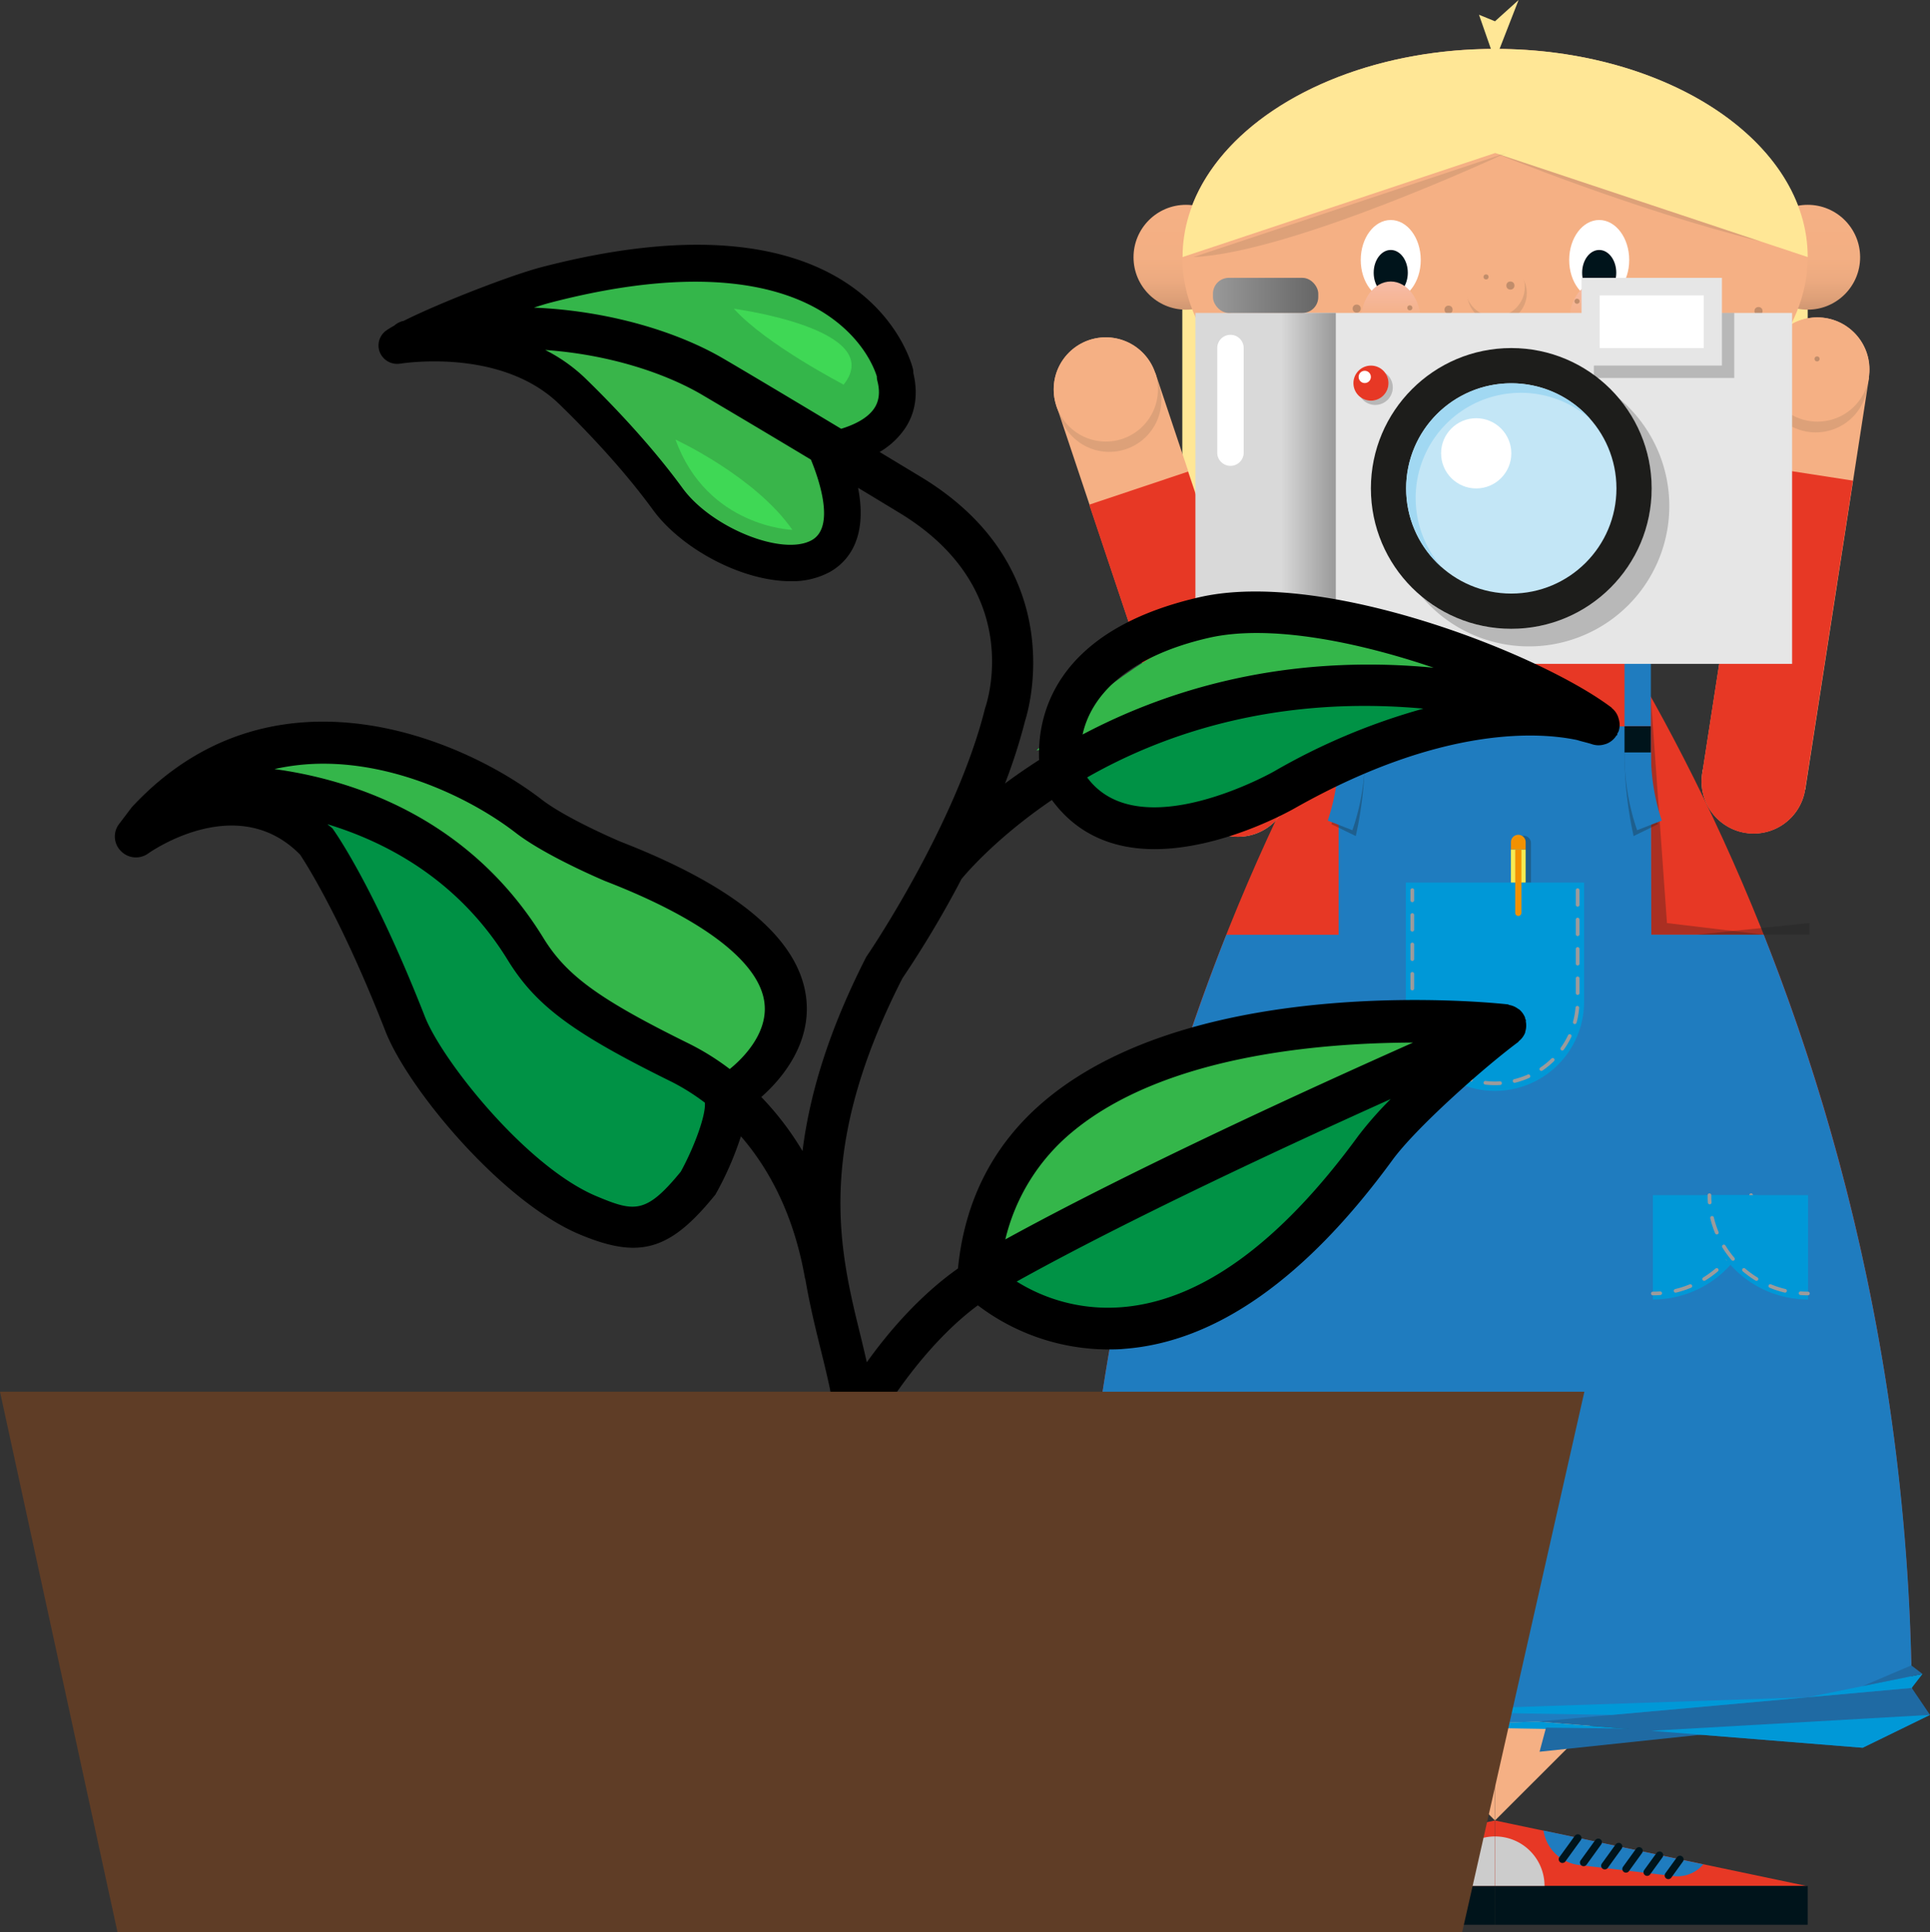 <svg xmlns="http://www.w3.org/2000/svg" xmlns:xlink="http://www.w3.org/1999/xlink" viewBox="0 0 524.86 525.57"><rect x="0" y="0" width="524.86" height="525.57" fill="#333333" stroke="none"/><defs><style>.cls-1{isolation:isolate;}.cls-2{fill:#ffe796;}.cls-3{fill:#e73825;}.cls-29,.cls-4{fill:#1d1d1b;}.cls-4{opacity:0.3;}.cls-21,.cls-26,.cls-33,.cls-4,.cls-8{mix-blend-mode:darken;}.cls-5{fill:url(#Unbenannter_Verlauf_69);}.cls-6{fill:url(#Unbenannter_Verlauf_69-2);}.cls-7{fill:#f5b084;}.cls-8,.cls-9{fill:#00141b;}.cls-8{opacity:0.1;}.cls-10{fill:#fff;}.cls-11{fill:url(#Unbenannter_Verlauf_24);}.cls-12{fill:url(#Unbenannter_Verlauf_24-2);}.cls-13{fill:#1f7cbf;}.cls-14{fill:#0098d7;}.cls-15{fill:#f29100;}.cls-16{fill:#f7ea51;}.cls-17,.cls-19,.cls-22,.cls-23,.cls-24,.cls-25,.cls-26{fill:none;stroke-linecap:round;stroke-miterlimit:10;}.cls-17,.cls-19{stroke:#00141b;}.cls-17{stroke-width:2px;}.cls-18{fill:#ccc;}.cls-19{stroke-width:2px;}.cls-20{fill:#1f6aa3;}.cls-22,.cls-23,.cls-24,.cls-25,.cls-26{stroke:#9c9b9b;}.cls-23{stroke-dasharray:4.22 4.22;}.cls-24,.cls-25{stroke-width:1px;}.cls-25{stroke-dasharray:4.22 4.22;}.cls-26{stroke-dasharray:4;}.cls-27{fill:#c18d6b;}.cls-28{fill:#e6e6e6;}.cls-30{fill:#c3e6f6;}.cls-31{fill:url(#Unbenannter_Verlauf_75);}.cls-32{fill:url(#Unbenannter_Verlauf_18);}.cls-33{opacity:0.2;}.cls-34{fill:#a1d8f2;}.cls-35{fill:#39b54a;}.cls-36{fill:#34b64a;}.cls-37{fill:#009245;}.cls-38{fill:#3fd855;}.cls-39{fill:#5f3d26;}</style><linearGradient id="Unbenannter_Verlauf_69" x1="491.6" y1="84.23" x2="491.6" y2="55.71" gradientUnits="userSpaceOnUse"><stop offset="0" stop-color="#d09772"/><stop offset="0.12" stop-color="#dfa179"/><stop offset="0.28" stop-color="#ecaa80"/><stop offset="0.49" stop-color="#f3af83"/><stop offset="1" stop-color="#f5b084"/></linearGradient><linearGradient id="Unbenannter_Verlauf_69-2" x1="322.52" y1="84.23" x2="322.52" y2="55.71" xlink:href="#Unbenannter_Verlauf_69"/><linearGradient id="Unbenannter_Verlauf_24" x1="434.9" y1="98.31" x2="434.9" y2="76.57" gradientUnits="userSpaceOnUse"><stop offset="0.51" stop-color="#f5b084"/><stop offset="1" stop-color="#f6bba7"/></linearGradient><linearGradient id="Unbenannter_Verlauf_24-2" x1="378.21" y1="98.31" x2="378.21" y2="76.57" xlink:href="#Unbenannter_Verlauf_24"/><linearGradient id="Unbenannter_Verlauf_75" x1="325.09" y1="132.85" x2="363.27" y2="132.85" gradientUnits="userSpaceOnUse"><stop offset="0.61" stop-color="#d9d9d9"/><stop offset="1" stop-color="#999"/></linearGradient><linearGradient id="Unbenannter_Verlauf_18" x1="329.86" y1="80.35" x2="358.49" y2="80.35" gradientUnits="userSpaceOnUse"><stop offset="0" stop-color="#999"/><stop offset="1" stop-color="#666"/></linearGradient></defs><g class="cls-1"><g id="Ebene_1" data-name="Ebene 1"><rect class="cls-2" x="321.53" y="69.93" width="170.07" height="84.95"/><path class="cls-3" d="M423.35,144.08S310,271.52,310,484.24H536.73C536.73,271.52,423.35,144.08,423.35,144.08Z" transform="translate(-16.79 -17.43)"/><polygon class="cls-4" points="448.94 189.52 453.33 251.07 479.63 254.22 449.08 254.22 448.94 189.52"/><circle class="cls-5" cx="491.6" cy="69.97" r="14.26"/><circle class="cls-6" cx="322.52" cy="69.97" r="14.26"/><rect class="cls-7" x="316.13" y="189.79" width="56.69" height="28.35" transform="translate(243.53 577.93) rotate(-108.49)"/><rect class="cls-7" x="298.15" y="136.03" width="56.69" height="28.35" transform="translate(270.83 490.06) rotate(-108.49)"/><circle class="cls-7" cx="300.69" cy="105.9" r="14.14"/><circle class="cls-8" cx="301.67" cy="108.74" r="14.17"/><circle class="cls-7" cx="300.73" cy="105.93" r="14.17"/><circle class="cls-7" cx="336.68" cy="213.42" r="14.17"/><path class="cls-3" d="M358,244.28A14.17,14.17,0,0,1,340,235.34l-27-80.64,26.88-9,27,80.63A14.17,14.17,0,0,1,358,244.28Z" transform="translate(-16.79 -17.43)"/><rect class="cls-7" x="469.68" y="187.77" width="56.69" height="28.35" transform="translate(205.52 645.81) rotate(-81.2)"/><rect class="cls-7" x="478.35" y="131.74" width="56.69" height="28.35" transform="translate(268.23 606.92) rotate(-81.2)"/><circle class="cls-7" cx="494.21" cy="100.47" r="14.14"/><circle class="cls-8" cx="493.79" cy="103.44" r="14.17"/><circle class="cls-7" cx="494.24" cy="100.51" r="14.17"/><circle class="cls-7" cx="476.91" cy="212.53" r="14.17"/><path class="cls-3" d="M491.53,244a14.17,14.17,0,0,1-11.84-16.17l13-84,28,4.33-13,84A14.16,14.16,0,0,1,491.53,244Z" transform="translate(-16.79 -17.43)"/><polygon class="cls-3" points="406.56 495.16 321.52 513.03 406.57 513.03 406.56 495.16"/><polygon class="cls-3" points="406.56 495.16 491.6 513.03 406.57 513.03 406.56 495.16"/><rect class="cls-9" x="321.52" y="512.96" width="85.07" height="10.56"/><rect class="cls-9" x="406.58" y="512.96" width="85.02" height="10.56"/><ellipse class="cls-7" cx="406.56" cy="69.97" rx="85.04" ry="56.69"/><path class="cls-2" d="M508.39,87.35l-85-28.3-85,28.3c0-31.26,38.07-56.61,85-56.61S508.39,56.09,508.39,87.35Z" transform="translate(-16.79 -17.43)"/><polygon class="cls-7" points="406.56 495.16 434.91 466.82 406.56 466.82 406.56 495.16"/><polygon class="cls-7" points="406.56 495.16 378.22 466.82 406.56 466.82 406.56 495.16"/><path class="cls-10" d="M423.08,122a27.5,27.5,0,0,1-11.95-2.54,1.5,1.5,0,0,0,0,.22c0,5.66,5.36,10.25,12,10.25s12-4.59,12-10.25a1.5,1.5,0,0,0,0-.22A27.53,27.53,0,0,1,423.08,122Z" transform="translate(-16.79 -17.43)"/><ellipse class="cls-10" cx="434.9" cy="70.71" rx="8.16" ry="10.87"/><ellipse class="cls-9" cx="434.9" cy="74.18" rx="4.64" ry="6.19"/><ellipse class="cls-11" cx="434.9" cy="87.44" rx="8.16" ry="10.87"/><ellipse class="cls-10" cx="378.21" cy="70.71" rx="8.16" ry="10.87"/><ellipse class="cls-9" cx="378.21" cy="74.18" rx="4.64" ry="6.19"/><ellipse class="cls-12" cx="378.21" cy="87.44" rx="8.16" ry="10.87"/><circle class="cls-8" cx="407.1" cy="79.69" r="8.11"/><circle class="cls-7" cx="406.56" cy="78.04" r="8.11"/><path class="cls-13" d="M536.73,484.24a574.41,574.41,0,0,0-40.31-212.58l-30.56,0L465.73,215H380.82v56.69l-30.53,0A574.41,574.41,0,0,0,310,484.24Z" transform="translate(-16.79 -17.43)"/><path class="cls-13" d="M367.61,162.09h0a3.58,3.58,0,0,1,3.58,3.58v31.86a0,0,0,0,1,0,0H364a0,0,0,0,1,0,0V165.67a3.58,3.58,0,0,1,3.58-3.58Z"/><rect class="cls-9" x="364.04" y="197.53" width="7.15" height="7.15"/><path class="cls-4" d="M385.49,244.83l-6.63-3.23a56.88,56.88,0,0,0,2.93-18.51l6.19-1A103.58,103.58,0,0,1,385.49,244.83Z" transform="translate(-16.79 -17.43)"/><path class="cls-13" d="M384.57,243.24l-6.7-2.62a56.73,56.73,0,0,0,2.93-18.52H388A62.73,62.73,0,0,1,384.57,243.24Z" transform="translate(-16.79 -17.43)"/><path class="cls-13" d="M458.57,179.52h7.15a0,0,0,0,1,0,0v31.86a3.58,3.58,0,0,1-3.58,3.58h0a3.58,3.58,0,0,1-3.58-3.58V179.52A0,0,0,0,1,458.57,179.52Z" transform="translate(907.51 377.04) rotate(-180)"/><rect class="cls-9" x="458.57" y="214.95" width="7.15" height="7.15" transform="translate(907.51 419.63) rotate(180)"/><path class="cls-4" d="M461.05,244.83l6.64-3.23a56.88,56.88,0,0,1-2.93-18.51l-6.19-1A104.65,104.65,0,0,0,461.05,244.83Z" transform="translate(-16.79 -17.43)"/><path class="cls-13" d="M462,243.24l6.71-2.62a56.73,56.73,0,0,1-2.93-18.52h-7.2A62.88,62.88,0,0,0,462,243.24Z" transform="translate(-16.79 -17.43)"/><polygon class="cls-4" points="371.24 177.33 373.93 197.53 371.21 197.53 371.24 177.33"/><path class="cls-7" d="M423.26,144.18a280.85,280.85,0,0,0-17.05,22.33l17.14,34.23,17.17-34.19a276.88,276.88,0,0,0-17.08-22.36Z" transform="translate(-16.79 -17.43)"/><path class="cls-14" d="M449.5,325.08h28.37a0,0,0,0,1,0,0v0a28.37,28.37,0,0,1-28.37,28.37h0a0,0,0,0,1,0,0V325.08A0,0,0,0,1,449.5,325.08Z"/><path class="cls-14" d="M423.34,314.15h0a24.24,24.24,0,0,1-24.23-24.24V257.49h48.47v32.42A24.24,24.24,0,0,1,423.34,314.15Z" transform="translate(-16.79 -17.43)"/><path class="cls-4" d="M431.14,244.75a2,2,0,0,0-2,2v10.71h4V246.76A2,2,0,0,0,431.14,244.75Z" transform="translate(-16.79 -17.43)"/><path class="cls-15" d="M431.69,246.49a2,2,0,1,0-4,0v2h4Z" transform="translate(-16.79 -17.43)"/><rect class="cls-16" x="410.89" y="231.08" width="4.01" height="8.97"/><path class="cls-15" d="M412.06,231.08h1.68a0,0,0,0,1,0,0V248.3a.84.84,0,0,1-.84.84h0a.84.84,0,0,1-.84-.84V231.08A0,0,0,0,1,412.06,231.08Z"/><path class="cls-13" d="M366.65,524.51h0a9.23,9.23,0,0,0,8.09,3.2l25.71-3a11.14,11.14,0,0,0,9.73-9.39h0Z" transform="translate(-16.79 -17.43)"/><line class="cls-17" x1="356.22" y1="505.74" x2="359.38" y2="510.11"/><line class="cls-17" x1="361.78" y1="504.58" x2="365.15" y2="509.23"/><line class="cls-17" x1="367.34" y1="503.41" x2="370.92" y2="508.35"/><line class="cls-17" x1="372.91" y1="502.24" x2="376.69" y2="507.47"/><line class="cls-17" x1="378.47" y1="501.08" x2="382.46" y2="506.59"/><line class="cls-17" x1="384.03" y1="499.91" x2="388.24" y2="505.71"/><path class="cls-18" d="M423.34,530.38H409.89a13.45,13.45,0,0,1,13.45-13.45Z" transform="translate(-16.79 -17.43)"/><path class="cls-13" d="M480,524.51h0a9.18,9.18,0,0,1-8.07,3.2l-25.67-3a11.13,11.13,0,0,1-9.72-9.39h0Z" transform="translate(-16.79 -17.43)"/><line class="cls-19" x1="456.86" y1="505.74" x2="453.7" y2="510.11"/><line class="cls-19" x1="451.31" y1="504.58" x2="447.94" y2="509.23"/><line class="cls-19" x1="445.75" y1="503.41" x2="442.18" y2="508.35"/><line class="cls-19" x1="440.2" y1="502.24" x2="436.42" y2="507.47"/><line class="cls-19" x1="434.64" y1="501.08" x2="430.66" y2="506.59"/><line class="cls-19" x1="429.09" y1="499.91" x2="424.89" y2="505.71"/><path class="cls-18" d="M423.39,530.38h13.43a13.44,13.44,0,0,0-13.43-13.45Z" transform="translate(-16.79 -17.43)"/><polygon class="cls-4" points="461.5 254.22 492.04 254.22 492.04 251.07 461.5 254.22"/><polygon class="cls-13" points="463.25 466.82 290.68 464.22 293.17 472.27 463.25 466.82"/><polygon class="cls-20" points="519.89 459.1 524.86 466.44 506.55 475.38 418.08 468.26 519.89 459.1"/><polygon class="cls-14" points="378.22 469.54 449.08 470.76 418.08 468.26 378.22 469.54"/><polygon class="cls-14" points="293.17 457.45 290.68 464.22 372.82 465.46 293.17 457.45"/><polygon class="cls-14" points="438.32 466.44 378.22 465.46 491.6 461.65 438.32 466.44"/><polygon class="cls-20" points="420.44 469.91 418.68 476.46 474.57 470.56 420.44 469.91"/><polygon class="cls-14" points="522.82 455.3 519.89 459.1 491.6 461.65 522.82 455.3"/><polygon class="cls-20" points="519.78 452.98 522.82 455.3 506.55 458.61 519.78 452.98"/><polygon class="cls-14" points="524.86 466.44 449.08 470.76 506.55 475.38 524.86 466.44"/><g class="cls-21"><path class="cls-22" d="M493,342.51c0,.67,0,1.34-.07,2" transform="translate(-16.79 -17.43)"/><path class="cls-23" d="M492.31,348.68a26.78,26.78,0,0,1-21.93,20.26" transform="translate(-16.79 -17.43)"/><path class="cls-22" d="M468.28,369.18c-.66.05-1.33.07-2,.07" transform="translate(-16.79 -17.43)"/></g><path class="cls-14" d="M480,342.51h0a28.37,28.37,0,0,1,28.37,28.37v0a0,0,0,0,1,0,0H480a0,0,0,0,1,0,0V342.51A0,0,0,0,1,480,342.51Z" transform="translate(971.7 695.96) rotate(180)"/><g class="cls-21"><path class="cls-24" d="M481.67,342.51c0,.67,0,1.34.07,2" transform="translate(-16.79 -17.43)"/><path class="cls-25" d="M482.38,348.68a26.8,26.8,0,0,0,22,20.26" transform="translate(-16.79 -17.43)"/><path class="cls-24" d="M506.45,369.18c.66.05,1.33.07,2,.07h0" transform="translate(-16.79 -17.43)"/></g><path class="cls-26" d="M445.83,259.54v30.07a22.48,22.48,0,0,1-22.49,22.48h0a22.48,22.48,0,0,1-22.48-22.48V259.54" transform="translate(-16.79 -17.43)"/><polygon class="cls-2" points="412.98 0 406.56 16.49 402.21 4.01 406.56 5.79 412.98 0"/><path class="cls-8" d="M426.35,59.05s-58.22,27.17-85,28.3Z" transform="translate(-16.79 -17.43)"/><path class="cls-8" d="M423.35,59.05s38,15.55,72.36,24.08Z" transform="translate(-16.79 -17.43)"/><circle class="cls-27" cx="420.98" cy="87.44" r="1.1"/><circle class="cls-27" cx="460.09" cy="86.15" r="1.1"/><circle class="cls-27" cx="387.47" cy="93.2" r="1.1"/><circle class="cls-27" cx="377.11" cy="90.08" r="1.1"/><circle class="cls-27" cx="439.55" cy="88.49" r="1.1"/><circle class="cls-27" cx="368.95" cy="83.94" r="1.1"/><circle class="cls-27" cx="393.93" cy="84.23" r="1.1"/><circle class="cls-27" cx="478.22" cy="84.61" r="1.1"/><circle class="cls-27" cx="410.75" cy="77.67" r="1.1"/><circle class="cls-27" cx="410.75" cy="92.71" r="0.69"/><circle class="cls-27" cx="443.06" cy="98.29" r="0.69"/><circle class="cls-27" cx="428.87" cy="81.94" r="0.69"/><circle class="cls-27" cx="383.4" cy="83.73" r="0.69"/><circle class="cls-27" cx="429.54" cy="93.82" r="0.69"/><circle class="cls-27" cx="404.13" cy="75.32" r="0.69"/><circle class="cls-27" cx="397.76" cy="91.4" r="0.69"/><circle class="cls-27" cx="463.74" cy="90.08" r="0.69"/><circle class="cls-27" cx="483.2" cy="88.49" r="0.69"/><circle class="cls-27" cx="494.15" cy="97.62" r="0.69"/><circle class="cls-27" cx="453.43" cy="91.19" r="0.69"/><rect class="cls-28" x="351.42" y="102.55" width="152.73" height="95.45" transform="translate(838.78 283.12) rotate(180)"/><circle class="cls-29" cx="410.99" cy="132.85" r="38.18"/><circle class="cls-30" cx="410.99" cy="132.85" r="28.6"/><circle class="cls-10" cx="401.45" cy="123.3" r="9.55"/><circle class="cls-3" cx="372.83" cy="104.21" r="4.77"/><rect class="cls-31" x="325.09" y="85.12" width="38.18" height="95.45"/><rect class="cls-32" x="329.86" y="75.57" width="28.64" height="9.55" rx="4.31"/><rect class="cls-28" x="433.45" y="89.89" width="38.18" height="9.55"/><rect class="cls-33" x="433.45" y="85.12" width="38.18" height="17.68"/><rect class="cls-28" x="430.09" y="75.57" width="38.18" height="23.86"/><rect class="cls-10" x="435.04" y="80.35" width="28.28" height="14.32"/><path class="cls-33" d="M457.06,125.77a38.18,38.18,0,0,1-53.78,53.78,38.18,38.18,0,1,0,53.78-53.78Z" transform="translate(-16.79 -17.43)"/><path class="cls-34" d="M401.78,152.86a28.59,28.59,0,0,1,47.47-21.47,28.59,28.59,0,1,0-40.35,40.35A28.47,28.47,0,0,1,401.78,152.86Z" transform="translate(-16.79 -17.43)"/><path class="cls-33" d="M393.53,118.9a4.77,4.77,0,0,1-6.65,6.64,4.77,4.77,0,1,0,6.65-6.64Z" transform="translate(-16.79 -17.43)"/><circle class="cls-10" cx="371.14" cy="102.52" r="1.67"/><path class="cls-10" d="M351.42,108.5a3.59,3.59,0,0,0-3.6,3.59v28.64a3.6,3.6,0,0,0,7.19,0V112.09A3.59,3.59,0,0,0,351.42,108.5Z" transform="translate(-16.79 -17.43)"/><path class="cls-35" d="M241.34,166.7c-20.21,11.88-51.42-25.28-51.42-25.28-19-30.91-51.41-32.09-51.41-32.09,50.54-13.08,102.85,35.08,102.85,35.08C253.25,152.14,241.36,166.71,241.34,166.7Z" transform="translate(-16.79 -17.43)"/><path class="cls-36" d="M233.17,93.21C291.25,118.84,247.92,137,247.92,137l-88.19-33.25C162.83,72.42,233.19,93.21,233.17,93.21Z" transform="translate(-16.79 -17.43)"/><path class="cls-37" d="M352.23,240.72c5.64.59,62.72-36.86,62.72-36.86C379.27,200.3,309.42,225,309.42,225,309.73,246.37,352.23,240.71,352.23,240.72Z" transform="translate(-16.79 -17.43)"/><path class="cls-36" d="M146.54,232.1c14.27,14,73.42,35.37,73.42,35.37,29.71,27.64-3.28,46.67-3.28,46.67-31.8-2.68-52.61-40.12-52.61-40.12-38-38.35-77-45.49-77-45.49C106.12,205.05,146.54,232.1,146.54,232.1Z" transform="translate(-16.79 -17.43)"/><path class="cls-37" d="M204.2,341.18c-26.45,30.31-74.3-34.48-74.3-34.48-3.28-35.37-36-65.39-36-65.39-24.09-13.67-44.59,5.95-44.59,5.95,11-20.82,59.74-10.41,59.74-10.41l40.72,24.07,23.78,28.84L220,320.38Z" transform="translate(-16.79 -17.43)"/><path class="cls-38" d="M246.21,122.06c12-15.11-29.83-20.65-29.83-20.65C225.21,111.21,246.21,122,246.21,122.06Z" transform="translate(-16.79 -17.43)"/><path class="cls-38" d="M200.49,137c8.64,23.86,31.79,24.55,31.79,24.55C222.17,147,200.49,137,200.49,137Z" transform="translate(-16.79 -17.43)"/><path class="cls-37" d="M283.42,366.45c58.4,46.81,128-58.85,128-58.85C382.85,309.86,283.42,366.45,283.42,366.45Z" transform="translate(-16.79 -17.43)"/><path class="cls-36" d="M409.6,297.34S312,284.85,280.07,359.53Z" transform="translate(-16.79 -17.43)"/><path class="cls-36" d="M342.13,210.4l78.76-7.66S373.64,146,298.63,221.58Z" transform="translate(-16.79 -17.43)"/><path d="M49.67,248.91a5.69,5.69,0,0,0,7.4.67c1-.7,24.46-17,41.39.37-.09,0,10.07,14.48,23.16,48,6.1,15.57,31.53,46.31,52.85,55.25,5.63,2.35,10.31,3.61,14.52,3.61,8,0,14.29-4.49,22.36-14.47a85.91,85.91,0,0,0,6.93-15.84c7.32,8.45,14.32,20.81,17.43,38.66,0,0,.06.07.08.13,1.12,6.57,2.58,12.68,4,18.43.89,3.59,1.77,7.13,2.52,10.62.68,3.23,1.27,7.17,1.76,11.4-7.35,2.17-13.65,7.38-18.27,14.62a38.94,38.94,0,0,0-50.61,21.85,31.54,31.54,0,0,0-20.13,29.57c0,18,15.51,32.6,34.57,32.6H315c19.06,0,34.56-14.63,34.56-32.6,0-12.86-9.07-25.67-21.42-31a37,37,0,0,0-49.26-18.62c-5.52-8.47-14-15.9-23.44-17.3,0-.19,0-.37-.07-.56,2.88-4.91,13.24-21.39,27.34-31.83a58.81,58.81,0,0,0,35.39,12c1.41,0,2.88,0,4.37-.16,24.92-1.84,49.46-19.13,73-51.37,6.41-8.77,24.8-25.11,34.17-32.07.1-.06.12-.19.2-.26a5.55,5.55,0,0,0,1.73-2.35c0-.13,0-.27.07-.4a5.69,5.69,0,0,0,.09-2.6c0-.16.06-.31,0-.45s-.13-.15-.16-.25,0-.34-.1-.5a5.79,5.79,0,0,0-1.45-2c-.13-.11-.29-.17-.43-.27a5.5,5.5,0,0,0-2.3-1c-.16,0-.26-.16-.42-.17-3.41-.41-84-8.89-125.74,26-14.12,11.8-22,27.25-23.82,45.82-10.56,7.46-19.08,17.5-24.79,25.51-.54-2.3-1.06-4.56-1.63-6.89-5.86-23.81-12.52-50.79,11.3-97.53a282.46,282.46,0,0,0,16.07-27c1.59-1.95,9.79-11.44,24.59-21.52,7.3,10,17.57,13.38,27.89,13.38,18.53,0,37.12-10.53,38.32-11.22,40.63-22.92,67.29-20.45,76.65-18.45,1.4.44,2.7.69,4.12,1.16a5.54,5.54,0,0,0,3.35,0,4.58,4.58,0,0,0,.49-.15,5.53,5.53,0,0,0,2.68-2.22c.06-.09.19-.1.25-.19s0-.22,0-.32a5,5,0,0,0,.39-.72,5.53,5.53,0,0,0,.15-2.73A3,3,0,0,0,457,213a5.43,5.43,0,0,0-1.9-3s0-.09-.07-.12c-19.37-14.63-78-37.68-111.84-30.06C302.73,189,298.88,213,299.38,224.13c-3.36,2.17-6.48,4.3-9.28,6.41a151.15,151.15,0,0,0,5.48-17.13s13.88-40.66-28.27-66.21L256,140.37a21.45,21.45,0,0,0,6.74-6.17c3-4.29,3.79-9.57,2.44-15.25a5.42,5.42,0,0,0-.2-1.49c-1.4-5.11-16.22-49.29-100.72-27.42-8.52,2.2-28.21,9.88-37.82,14.73l-.18,0A5.7,5.7,0,0,0,124,106a22.53,22.53,0,0,0-2.34,1.45,5,5,0,0,0-1.49,6,5.1,5.1,0,0,0,5.42,2.89c.27,0,27.2-4.53,43.22,10.94,5.75,5.57,16.74,16.73,25.52,28.79,7.75,10.63,24.22,19.45,37.51,19.45A21.54,21.54,0,0,0,242.47,173c4.47-2.52,10.45-8.62,7.67-22.89,3.64,2.19,7.37,4.46,11.25,6.81,34.36,20.83,23.75,51.83,23.29,53.14-7.91,31.79-32,67.24-32.29,67.59-10.58,20.74-15.49,37.95-17.36,52.86a80.13,80.13,0,0,0-11.21-14.7c4.91-4.31,13.69-14,12.22-26.85-1.83-16-18.8-30.28-50.44-42.58,0,0-14.66-6.18-21.56-11.53C142,217.84,90.32,196.31,52.62,237l-3.45,4.56A5.58,5.58,0,0,0,49.67,248.91ZM165.06,112.62c17.64,1.25,32.74,6.4,42.52,12.11,4,2.36,15.11,8.92,29.74,17.72,2.34,5.71,6.58,18.33.24,21.89-7.91,4.46-27.31-3.36-35.16-14.15-9.23-12.65-20.66-24.27-26.67-30.09A45,45,0,0,0,165.06,112.62Zm80.48,21.44c-15.86-9.53-27.93-16.71-32.2-19.19C201.67,108.06,183.27,102,162,101.1c1.75-.57,3.37-1.07,4.75-1.42,41-10.62,63.09-4.24,74.35,3,10.15,6.55,13.37,14.64,14.14,17.13a5.17,5.17,0,0,0,.15,1.23c.79,3,.48,5.51-.89,7.51C252.57,131.38,248.75,133.08,245.54,134.06Zm161.29,65c-40.67-3.93-72.69,6-95.63,18.15,2.24-10.35,11.93-21.21,34.54-26.34C362,187.23,385.67,191.88,406.83,199.1Zm-94.37,29.81c21-12,51.61-22.33,91.42-18.7a173.85,173.85,0,0,0-40.48,17C363,227.42,326.55,248,312.46,228.91Zm88.91,72c-28.17,12.53-76.69,34.7-111.18,53.67a54.24,54.24,0,0,1,18.22-29.24C333.16,304.73,374.93,301.06,401.37,301ZM293.28,366c30.2-16.79,72.44-36.47,101.7-49.63a99.73,99.73,0,0,0-8.74,9.92c-21.43,29.39-43.16,45.1-64.59,46.7A46.86,46.86,0,0,1,293.28,366Zm-68.59-75.66c1,8.76-6.92,15.84-9.45,17.86a68.94,68.94,0,0,0-10.79-6.76c-24.64-12.14-33.59-18.63-39.9-28.91-20.52-33.42-52.94-43.16-73.11-45.92a60.8,60.8,0,0,1,13.29-1.46c21,0,41.08,10.11,52.32,18.81,8.1,6.26,23.62,12.82,24.28,13.1C208.08,267.4,223.44,279.21,224.69,290.29Zm20.55,127.38c1.48,18.83,1.74,38.9,1.74,39.19a5.7,5.7,0,0,0,5.7,5.64h.08a5.72,5.72,0,0,0,5.64-5.79c0-1.21-.28-20.79-1.76-39.71,4.52,1.77,9.11,6,12.72,11.68-.82.75-1.73,1.36-2.47,2.18a5.7,5.7,0,1,0,8.39,7.72,25.53,25.53,0,0,1,19-8.34,25.84,25.84,0,0,1,25.8,25.8,5.71,5.71,0,0,0,5.7,5.72,5.62,5.62,0,0,0,5.53-4.9c4.07,4.21,6.86,9.6,6.86,15,0,11.68-10.39,21.18-23.15,21.18H189.63c-12.76,0-23.14-9.5-23.14-21.18a19.83,19.83,0,0,1,5.85-14.08,5.67,5.67,0,0,0,11.31-.57,28.11,28.11,0,0,1,48.94-18.87,5.71,5.71,0,1,0,8.46-7.66,38.39,38.39,0,0,0-5.31-4.75A22.42,22.42,0,0,1,245.24,417.67Zm-138.09-175c-.42-.44-.87-.7-1.31-1.11,16.44,5,35.76,15.37,49,36.9,7.65,12.45,17.64,19.89,44.59,33.16a58.89,58.89,0,0,1,9.05,5.69c.3,3.49-3,12.28-6.55,18.75-9.5,11.61-12.62,11-23,6.65-19-8-41.93-36.86-46.61-48.86C118.32,258.17,107.61,243.3,107.15,242.67Z" transform="translate(-16.79 -17.43)"/><polygon class="cls-39" points="31.96 525.57 397.63 525.57 430.87 378.54 0 378.54 31.96 525.57"/></g></g></svg>